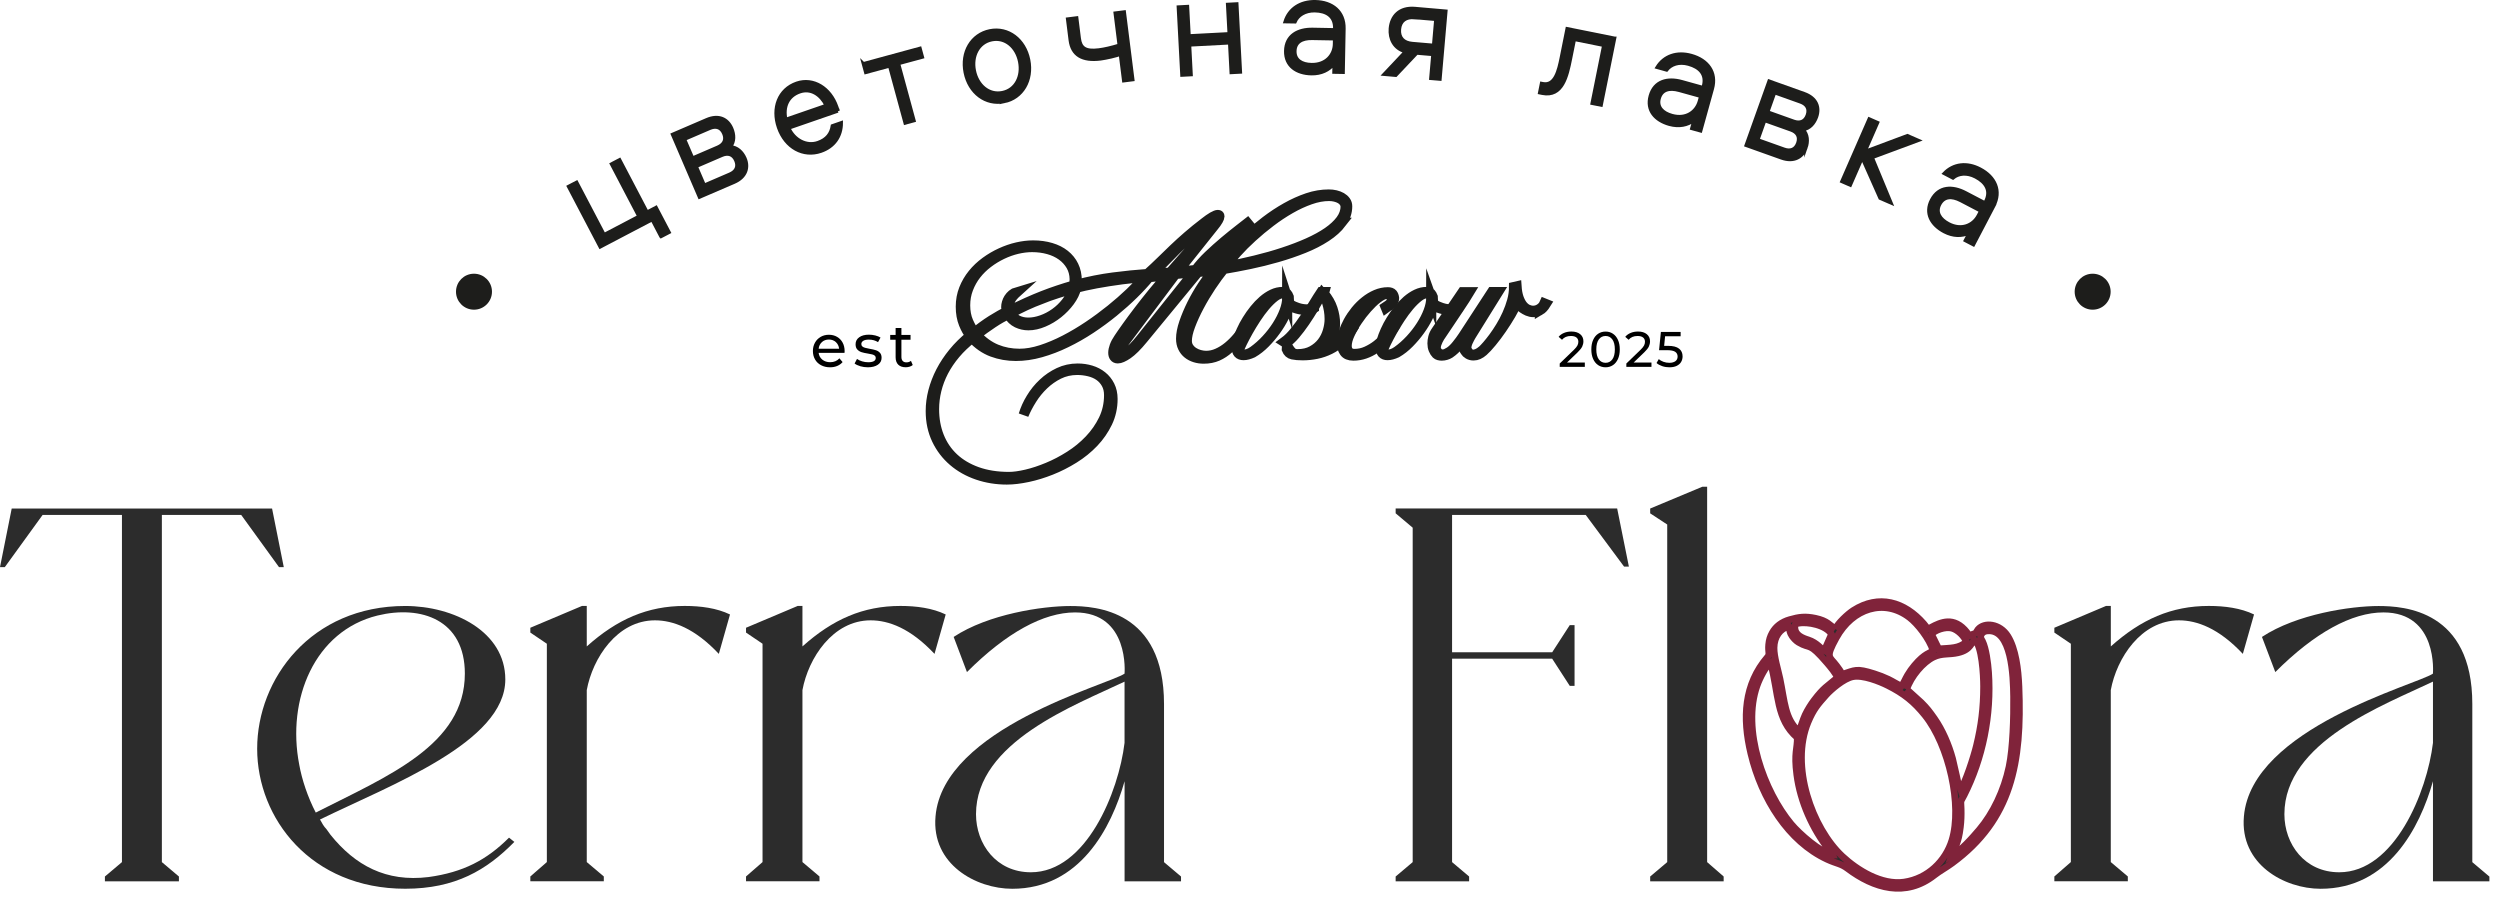 <?xml version="1.0" encoding="UTF-8"?> <svg xmlns="http://www.w3.org/2000/svg" width="186" height="67" viewBox="0 0 186 67" fill="none"><path fill-rule="evenodd" clip-rule="evenodd" d="M137.842 50.348C138.6 50.193 139.856 50.7 140.447 50.997C141.649 51.598 142.413 52.217 143.211 53.209C145.007 55.438 146.014 59.937 145.225 62.515C144.752 64.062 143.435 65.37 141.67 65.628C139.989 65.873 138.175 64.739 137.065 63.704C134.823 61.608 133.158 56.994 134.523 53.721C134.923 52.763 135.26 52.383 135.876 51.695C136.222 51.31 137.159 50.487 137.842 50.348ZM136.358 63.613C135.439 63.416 133.883 62.048 133.267 61.311C131.256 58.902 129.551 54.298 130.728 51C130.925 50.439 131.395 49.529 131.729 49.307C132.357 51.643 132.139 53.521 133.716 54.88C133.737 55.72 133.464 55.984 133.683 57.644C133.946 59.661 134.86 61.672 136.058 63.198C136.2 63.377 136.282 63.407 136.361 63.613H136.358ZM141.858 51.285C142.173 50.327 143.074 49.259 143.863 48.883C144.497 48.583 145.019 48.719 145.68 48.564C146.69 48.331 146.642 47.745 146.924 47.624C147.458 48.049 147.579 50.193 147.579 51.082C147.579 52.666 147.409 54.006 147.051 55.471C146.854 56.291 146.217 58.284 145.814 58.814C145.798 58.787 145.349 56.733 145.274 56.457C144.991 55.405 144.512 54.304 143.927 53.466C143.544 52.923 143.387 52.711 142.944 52.268L141.855 51.282L141.858 51.285ZM133.828 54.407C132.791 53.485 132.782 52.192 132.427 50.494C132.29 49.838 131.978 48.865 131.987 48.197C131.996 47.363 132.451 46.775 133.07 46.605L133.103 46.69C133.103 46.69 133.112 46.717 133.118 46.729C133.179 46.96 133.152 47.054 133.331 47.321C133.443 47.484 133.622 47.675 133.804 47.785C134.738 48.34 134.541 47.697 135.946 49.338C136.119 49.538 136.658 50.169 136.695 50.427C135.909 51.103 135.712 51.124 134.963 52.107C134.753 52.383 134.48 52.811 134.304 53.187C134.125 53.566 134.001 54.073 133.831 54.41L133.828 54.407ZM137.074 50.163C136.959 49.963 136.783 49.717 136.637 49.523C136.109 48.816 135.782 48.977 136.616 47.457C137.832 45.246 140.183 44.496 142.07 45.946C142.659 46.398 143.532 47.49 143.821 48.401C143.617 48.604 143.22 48.576 142.434 49.511C142.219 49.766 142.107 49.929 141.919 50.236C141.785 50.457 141.609 50.873 141.473 51.043C141.2 50.949 140.817 50.688 140.499 50.539C140.174 50.384 139.798 50.239 139.443 50.127C138.087 49.699 138.039 49.863 137.074 50.166V50.163ZM147.494 47.703C147.409 47.536 147.288 47.427 147.415 47.199C147.503 47.038 147.655 46.956 147.843 46.938C149.684 46.747 149.793 50.306 149.812 51.843C149.83 53.348 149.769 55.644 149.475 57.046C149.102 58.818 148.286 60.516 147.267 61.721C146.721 62.367 145.886 63.301 145.195 63.686C145.489 62.858 145.692 62.809 145.85 61.541C145.905 61.105 145.92 60.647 145.908 60.195C145.883 59.461 145.838 59.73 146.129 59.16C147.509 56.439 148.171 53.209 147.949 50.02C147.898 49.32 147.764 48.252 147.494 47.703ZM143.705 47.184C143.954 46.884 144.728 46.602 145.225 46.738C145.674 46.859 146.156 47.351 146.296 47.754C145.747 48.258 145.11 48.209 144.242 48.276L143.705 47.184ZM134.547 47.612C134.08 47.463 133.549 47.251 133.534 46.674C133.528 46.45 133.57 46.42 133.752 46.38C134.493 46.216 135.888 46.523 136.264 47.187L135.727 48.404C135.503 48.294 135.184 47.818 134.547 47.612ZM136.555 46.79C136.125 46.517 135.976 46.195 135.072 46.001C134.295 45.837 133.846 45.904 133.155 46.101C132.554 46.271 132.111 46.617 131.859 47.075C131.705 47.351 131.623 47.6 131.59 47.961C131.538 48.528 131.699 48.655 131.505 48.883C129.754 50.921 129.63 53.403 130.264 56.06C131.071 59.439 133.067 62.6 135.936 63.932C136.665 64.269 136.959 64.241 137.456 64.615C139.419 66.098 141.779 66.796 143.924 65.106C144.315 64.799 144.809 64.536 145.243 64.214C149.663 60.971 150.437 56.739 150.209 51.088C150.157 49.775 149.963 48.267 149.387 47.339C148.792 46.383 147.628 46.271 147.16 46.835C147.054 46.966 147.109 46.926 147.045 47.02C146.921 47.205 146.991 47.072 146.536 47.29C146.35 47.09 146.281 46.923 145.977 46.662C145.007 45.834 144.039 46.498 143.447 46.793C143.329 46.674 143.232 46.526 143.129 46.407C141.694 44.76 139.783 44.205 137.893 45.413C137.493 45.667 136.716 46.386 136.552 46.796L136.555 46.79Z" fill="#2C2C2C" stroke="#80233A" stroke-width="0.5" stroke-miterlimit="10"></path><path d="M21.113 42.194H20.758L17.946 38.311H12.043V64.141L13.311 65.212V65.57H7.805V65.212L9.073 64.141V38.311H3.17L0.358 42.194H0L0.871 37.835H20.242L21.113 42.194Z" fill="#2C2C2C"></path><path d="M38.268 62.637C36.208 64.736 33.87 66.122 30.147 66.122C23.134 66.122 19.133 60.892 19.133 55.702C19.133 50.512 23.134 45.085 30.147 45.085C33.751 45.085 37.595 46.987 37.595 50.551C37.595 55.226 29.077 58.396 23.807 60.971C23.965 61.247 24.084 61.487 24.284 61.684L24.599 62.121C26.422 64.378 28.719 65.646 31.889 65.252C34.464 64.897 36.208 63.984 37.871 62.321L38.268 62.637ZM22.263 56.891C22.461 58.002 22.897 59.309 23.492 60.456C28.879 57.722 34.585 55.423 34.585 50.114C34.585 46.113 31.337 45.003 28.088 45.795C23.413 46.944 21.314 52.013 22.263 56.888V56.891Z" fill="#2C2C2C"></path><path d="M54.312 45.719L53.481 48.649C51.697 46.747 50.074 46.153 48.727 46.153C45.915 46.153 44.092 48.965 43.655 51.343V64.138L44.923 65.209V65.567H39.457V65.209L40.686 64.138V47.894L39.457 47.063V46.705L43.3 45.082H43.655V48.094C45.912 46.074 48.172 45.082 50.945 45.082C52.134 45.082 53.323 45.24 54.312 45.716V45.719Z" fill="#2C2C2C"></path><path d="M70.359 45.719L69.528 48.649C67.744 46.747 66.121 46.153 64.774 46.153C61.962 46.153 60.139 48.965 59.702 51.343V64.138L60.97 65.209V65.567H55.504V65.209L56.733 64.138V47.894L55.504 47.063V46.705L59.347 45.082H59.702V48.094C61.959 46.074 64.219 45.082 66.992 45.082C68.181 45.082 69.37 45.24 70.359 45.716V45.719Z" fill="#2C2C2C"></path><path d="M87.868 65.212V65.57H83.669V58.123C82.68 61.608 80.341 66.125 75.309 66.125C72.615 66.125 69.287 64.302 69.603 60.738C70.158 54.161 82.438 50.952 83.666 50.12C83.666 50.12 84.064 45.564 79.984 45.564C77.645 45.564 74.872 47.069 71.942 50.002L70.953 47.387C73.528 45.682 77.569 45.088 79.629 45.088C81.531 45.088 86.603 45.403 86.603 52.377V64.144L87.871 65.215L87.868 65.212ZM83.669 50.712C80.026 52.456 72.615 55.189 72.615 60.577C72.615 62.794 74.12 64.897 76.695 64.897C80.815 64.897 83.232 58.914 83.666 55.268V50.712H83.669Z" fill="#2C2C2C"></path><path d="M121.188 42.154H120.83L117.978 38.311H108.034V48.531H115.482L116.789 46.51H117.147V51.027H116.789L115.482 49.007H108.034V64.141L109.302 65.212V65.57H103.836V65.212L105.104 64.141V39.26L103.836 38.19V37.831H120.317L121.188 42.151V42.154Z" fill="#2C2C2C"></path><path d="M128.24 65.212V65.57H122.773V65.212L124.041 64.141V39.024L122.773 38.193V37.835L126.656 36.212H127.011V64.141L128.24 65.212Z" fill="#2C2C2C"></path><path d="M167.699 45.719L166.868 48.649C165.084 46.747 163.461 46.153 162.114 46.153C159.302 46.153 157.479 48.965 157.042 51.343V64.138L158.31 65.209V65.567H152.844V65.209L154.072 64.138V47.894L152.844 47.063V46.705L156.687 45.082H157.045V48.094C159.302 46.074 161.562 45.082 164.335 45.082C165.524 45.082 166.713 45.24 167.702 45.716L167.699 45.719Z" fill="#2C2C2C"></path><path d="M185.211 65.212V65.57H181.013V58.123C180.024 61.608 177.685 66.125 172.653 66.125C169.959 66.125 166.631 64.302 166.947 60.738C167.502 54.161 179.781 50.952 181.01 50.12C181.01 50.12 181.407 45.564 177.324 45.564C174.985 45.564 172.213 47.069 169.282 50.002L168.29 47.387C170.866 45.682 174.907 45.088 176.966 45.088C178.868 45.088 183.94 45.403 183.94 52.377V64.144L185.208 65.215L185.211 65.212ZM181.013 50.712C177.37 52.456 169.959 55.189 169.959 60.577C169.959 62.794 171.463 64.897 174.039 64.897C178.158 64.897 180.576 58.914 181.013 55.268V50.712Z" fill="#2C2C2C"></path><path d="M49.174 17.595L48.519 16.342L44.654 18.369L42.297 13.876L42.901 13.561L44.945 17.459L47.536 16.1L45.494 12.202L46.098 11.886L48.142 15.784L48.81 15.432L49.781 17.283L49.177 17.598L49.174 17.595Z" fill="#1D1D1B" stroke="#1D1D1B" stroke-width="0.25" stroke-miterlimit="10"></path><path d="M55.423 11.78C55.708 12.441 55.514 13.169 54.613 13.558L52.04 14.665L50.035 10.002L52.58 8.907C53.481 8.519 54.136 8.862 54.434 9.553C54.628 10.008 54.661 10.53 54.337 10.928C54.837 10.943 55.222 11.316 55.423 11.78ZM53.408 10.949C53.863 10.752 54.048 10.394 53.848 9.93C53.648 9.465 53.263 9.35 52.805 9.547L50.924 10.357L51.528 11.759L53.408 10.949ZM54.306 12.957C54.761 12.76 54.946 12.402 54.746 11.938C54.546 11.474 54.161 11.358 53.703 11.556L51.795 12.378L52.398 13.779L54.306 12.957Z" fill="#1D1D1B" stroke="#1D1D1B" stroke-width="0.25" stroke-miterlimit="10"></path><path d="M62.336 8.258L58.68 9.523C59.078 10.418 60.003 10.907 60.852 10.612C61.517 10.382 61.838 9.951 61.929 9.363L62.593 9.132C62.593 10.142 62.05 10.913 61.074 11.249C59.772 11.698 58.444 10.982 57.925 9.487C57.424 8.043 57.949 6.651 59.278 6.193C60.5 5.771 61.762 6.544 62.248 7.946C62.281 8.04 62.323 8.134 62.336 8.261V8.258ZM61.471 7.846C61.071 7.036 60.331 6.541 59.499 6.83C58.601 7.142 58.255 7.949 58.462 8.886L61.471 7.846Z" fill="#1D1D1B" stroke="#1D1D1B" stroke-width="0.25" stroke-miterlimit="10"></path><path d="M64.237 4.742L68.448 3.596L68.624 4.245L66.846 4.727L68.002 8.974L67.344 9.153L66.188 4.906L64.41 5.388L64.234 4.739L64.237 4.742Z" fill="#1D1D1B" stroke="#1D1D1B" stroke-width="0.25" stroke-miterlimit="10"></path><path d="M74.706 7.554C73.347 7.827 72.118 6.905 71.815 5.398C71.512 3.89 72.291 2.567 73.65 2.294C75 2.024 76.229 2.947 76.529 4.454C76.83 5.962 76.053 7.287 74.703 7.557L74.706 7.554ZM73.787 2.953C72.774 3.156 72.27 4.172 72.489 5.261C72.707 6.35 73.562 7.096 74.576 6.893C75.589 6.69 76.083 5.677 75.865 4.585C75.647 3.496 74.8 2.749 73.787 2.953Z" fill="#1D1D1B" stroke="#1D1D1B" stroke-width="0.25" stroke-miterlimit="10"></path><path d="M79.43 1.418L80.106 1.333L80.297 2.859C80.385 3.56 80.734 3.845 81.75 3.717C82.19 3.663 82.697 3.541 83.27 3.368L82.97 0.975L83.646 0.89L84.28 5.923L83.604 6.008L83.355 4.024C83.121 4.145 82.269 4.33 81.887 4.379C80.522 4.552 79.766 4.09 79.627 2.989L79.43 1.418Z" fill="#1D1D1B" stroke="#1D1D1B" stroke-width="0.25" stroke-miterlimit="10"></path><path d="M92.018 0.292L92.285 5.358L91.602 5.394L91.487 3.186L88.502 3.344L88.618 5.552L87.935 5.588L87.668 0.523L88.35 0.486L88.466 2.67L91.451 2.513L91.335 0.328L92.018 0.292Z" fill="#1D1D1B" stroke="#1D1D1B" stroke-width="0.25" stroke-miterlimit="10"></path><path d="M99.991 2.124L99.93 5.379L99.247 5.367L99.26 4.739C98.868 5.216 98.304 5.498 97.561 5.483C96.475 5.461 95.638 4.909 95.656 3.799C95.677 2.631 96.584 2.167 97.661 2.185L99.305 2.216V2.115C99.323 1.196 98.689 0.814 97.822 0.799C97.078 0.787 96.554 1.145 96.347 1.624L95.613 1.612C95.911 0.662 96.748 0.107 97.855 0.125C99.126 0.15 100.015 0.872 99.991 2.128V2.124ZM99.293 2.886L97.627 2.856C96.842 2.84 96.35 3.147 96.338 3.808C96.326 4.469 96.839 4.794 97.582 4.806C98.668 4.827 99.272 4.084 99.287 3.277L99.293 2.886Z" fill="#1D1D1B" stroke="#1D1D1B" stroke-width="0.25" stroke-miterlimit="10"></path><path d="M105.41 3.945L103.845 5.601L102.98 5.525L104.57 3.839C103.718 3.617 103.378 2.88 103.442 2.119C103.52 1.224 104.109 0.532 105.274 0.632L107.573 0.832L107.133 5.886L106.454 5.829L106.609 4.051L105.413 3.948L105.41 3.945ZM105.243 1.306C104.594 1.248 104.173 1.551 104.118 2.176C104.063 2.813 104.424 3.183 105.074 3.238L106.66 3.374L106.827 1.439L105.24 1.303L105.243 1.306Z" fill="#1D1D1B" stroke="#1D1D1B" stroke-width="0.25" stroke-miterlimit="10"></path><path d="M120.126 2.847L119.125 7.818L118.455 7.685L119.322 3.371L117.132 2.931L116.838 4.394C116.583 5.659 116.243 7.239 114.745 6.939L114.551 6.899L114.69 6.208L114.781 6.226C115.704 6.411 115.97 5.252 116.165 4.281L116.595 2.137L120.123 2.847H120.126Z" fill="#1D1D1B" stroke="#1D1D1B" stroke-width="0.25" stroke-miterlimit="10"></path><path d="M127.398 6.602L126.528 9.738L125.87 9.556L126.036 8.95C125.539 9.314 124.923 9.444 124.204 9.247C123.158 8.956 122.484 8.21 122.782 7.139C123.094 6.013 124.089 5.789 125.126 6.077L126.71 6.517L126.737 6.42C126.983 5.534 126.464 5.003 125.627 4.773C124.908 4.572 124.313 4.794 123.995 5.206L123.288 5.009C123.813 4.163 124.762 3.832 125.83 4.13C127.056 4.469 127.735 5.391 127.398 6.602ZM126.534 7.166L124.929 6.72C124.171 6.511 123.619 6.684 123.443 7.321C123.267 7.958 123.679 8.401 124.398 8.598C125.445 8.889 126.212 8.322 126.431 7.542L126.537 7.163L126.534 7.166Z" fill="#1D1D1B" stroke="#1D1D1B" stroke-width="0.25" stroke-miterlimit="10"></path><path d="M134.358 11.001C134.118 11.677 133.478 12.08 132.553 11.753L129.914 10.812L131.619 6.035L134.228 6.966C135.153 7.297 135.399 7.991 135.147 8.698C134.98 9.162 134.649 9.569 134.143 9.638C134.501 9.993 134.528 10.527 134.358 11.004V11.001ZM132.738 11.104C133.205 11.271 133.585 11.131 133.754 10.655C133.924 10.178 133.718 9.833 133.251 9.666L131.294 8.968L130.782 10.406L132.738 11.104ZM133.448 9.023C133.915 9.19 134.294 9.05 134.464 8.574C134.634 8.097 134.428 7.752 133.961 7.585L132.031 6.896L131.519 8.334L133.448 9.023Z" fill="#1D1D1B" stroke="#1D1D1B" stroke-width="0.25" stroke-miterlimit="10"></path><path d="M139.692 9.123L138.752 11.273L141.91 10.093L142.714 10.445L139.292 11.716L140.694 15.099L139.878 14.744L138.546 11.747L137.66 13.773L137.035 13.5L139.068 8.85L139.692 9.123Z" fill="#1D1D1B" stroke="#1D1D1B" stroke-width="0.25" stroke-miterlimit="10"></path><path d="M148.332 15.326L146.824 18.208L146.22 17.893L146.511 17.335C145.95 17.583 145.319 17.583 144.658 17.238C143.696 16.734 143.196 15.863 143.708 14.88C144.248 13.846 145.271 13.837 146.223 14.334L147.679 15.096L147.725 15.008C148.153 14.192 147.755 13.567 146.985 13.164C146.326 12.818 145.695 12.906 145.298 13.242L144.649 12.903C145.337 12.187 146.335 12.062 147.315 12.578C148.441 13.166 148.911 14.21 148.328 15.326H148.332ZM147.367 15.697L145.893 14.926C145.198 14.562 144.622 14.614 144.312 15.202C144.006 15.787 144.318 16.306 144.976 16.652C145.938 17.156 146.809 16.761 147.185 16.045L147.367 15.697Z" fill="#1D1D1B" stroke="#1D1D1B" stroke-width="0.25" stroke-miterlimit="10"></path><path d="M62.831 26.253H60.905C60.932 26.462 61.023 26.629 61.181 26.757C61.339 26.884 61.533 26.948 61.767 26.948C62.049 26.948 62.279 26.851 62.452 26.66L62.689 26.939C62.583 27.063 62.449 27.16 62.288 27.227C62.128 27.294 61.952 27.327 61.755 27.327C61.503 27.327 61.281 27.275 61.087 27.172C60.893 27.069 60.744 26.927 60.638 26.741C60.532 26.556 60.48 26.347 60.48 26.114C60.48 25.88 60.532 25.677 60.635 25.492C60.738 25.307 60.881 25.164 61.06 25.061C61.239 24.958 61.445 24.906 61.67 24.906C61.894 24.906 62.1 24.958 62.276 25.061C62.455 25.164 62.592 25.307 62.692 25.492C62.792 25.677 62.84 25.889 62.84 26.129C62.84 26.162 62.84 26.205 62.831 26.259V26.253ZM61.151 25.452C61.011 25.577 60.929 25.744 60.908 25.944H62.431C62.407 25.744 62.325 25.58 62.188 25.452C62.049 25.325 61.876 25.261 61.67 25.261C61.463 25.261 61.29 25.325 61.151 25.449V25.452Z" fill="black"></path><path d="M64.004 27.245C63.825 27.193 63.685 27.127 63.582 27.045L63.761 26.705C63.864 26.781 63.992 26.838 64.14 26.884C64.289 26.929 64.441 26.951 64.592 26.951C64.968 26.951 65.156 26.844 65.156 26.629C65.156 26.556 65.132 26.502 65.081 26.459C65.029 26.417 64.965 26.386 64.889 26.368C64.814 26.35 64.704 26.326 64.565 26.304C64.374 26.274 64.219 26.241 64.098 26.201C63.976 26.162 63.873 26.098 63.785 26.004C63.697 25.91 63.655 25.783 63.655 25.613C63.655 25.397 63.743 25.224 63.925 25.094C64.104 24.964 64.343 24.9 64.647 24.9C64.805 24.9 64.962 24.918 65.12 24.957C65.278 24.997 65.408 25.049 65.511 25.115L65.326 25.455C65.132 25.331 64.905 25.267 64.641 25.267C64.459 25.267 64.319 25.297 64.225 25.358C64.131 25.419 64.083 25.497 64.083 25.595C64.083 25.673 64.11 25.734 64.165 25.78C64.219 25.825 64.286 25.858 64.365 25.877C64.444 25.898 64.556 25.922 64.698 25.95C64.889 25.983 65.044 26.016 65.162 26.056C65.281 26.092 65.381 26.156 65.466 26.247C65.551 26.335 65.59 26.462 65.59 26.623C65.59 26.838 65.499 27.008 65.314 27.136C65.129 27.263 64.88 27.327 64.565 27.327C64.371 27.327 64.186 27.299 64.004 27.248V27.245Z" fill="black"></path><path d="M67.908 27.157C67.844 27.211 67.769 27.251 67.674 27.281C67.58 27.311 67.486 27.324 67.386 27.324C67.147 27.324 66.962 27.26 66.831 27.133C66.701 27.005 66.634 26.82 66.634 26.58V25.276H66.231V24.921H66.634V24.402H67.065V24.921H67.744V25.276H67.065V26.562C67.065 26.69 67.098 26.79 67.162 26.856C67.225 26.926 67.317 26.96 67.438 26.96C67.568 26.96 67.68 26.923 67.775 26.847L67.908 27.157Z" fill="black"></path><path d="M117.911 26.972V27.297H116.043V27.045L117.102 26.023C117.229 25.898 117.317 25.792 117.362 25.701C117.408 25.61 117.429 25.519 117.429 25.428C117.429 25.291 117.381 25.185 117.287 25.109C117.193 25.034 117.053 24.997 116.877 24.997C116.589 24.997 116.367 25.091 116.213 25.279L115.961 25.061C116.061 24.936 116.194 24.839 116.361 24.77C116.525 24.7 116.71 24.666 116.913 24.666C117.186 24.666 117.402 24.73 117.563 24.861C117.723 24.991 117.805 25.167 117.805 25.389C117.805 25.528 117.775 25.659 117.717 25.783C117.657 25.907 117.544 26.047 117.381 26.207L116.586 26.972H117.921H117.911Z" fill="black"></path><path d="M118.907 27.169C118.746 27.063 118.622 26.911 118.531 26.711C118.44 26.511 118.395 26.271 118.395 25.998C118.395 25.725 118.44 25.485 118.531 25.285C118.622 25.085 118.749 24.93 118.907 24.827C119.068 24.721 119.25 24.669 119.456 24.669C119.663 24.669 119.841 24.721 119.999 24.827C120.16 24.933 120.284 25.085 120.375 25.285C120.466 25.485 120.512 25.722 120.512 25.998C120.512 26.274 120.466 26.511 120.375 26.711C120.284 26.911 120.157 27.066 119.999 27.169C119.838 27.275 119.659 27.327 119.456 27.327C119.253 27.327 119.068 27.275 118.907 27.169ZM119.957 26.738C120.081 26.568 120.145 26.32 120.145 25.995C120.145 25.671 120.081 25.422 119.957 25.252C119.832 25.082 119.666 24.997 119.456 24.997C119.247 24.997 119.077 25.082 118.953 25.252C118.828 25.422 118.765 25.671 118.765 25.995C118.765 26.32 118.828 26.568 118.953 26.738C119.077 26.908 119.247 26.993 119.456 26.993C119.666 26.993 119.829 26.908 119.957 26.738Z" fill="black"></path><path d="M122.869 26.972V27.297H121V27.045L122.059 26.023C122.186 25.898 122.274 25.792 122.319 25.701C122.365 25.61 122.386 25.519 122.386 25.428C122.386 25.291 122.338 25.185 122.244 25.109C122.15 25.034 122.01 24.997 121.834 24.997C121.546 24.997 121.324 25.091 121.17 25.279L120.918 25.061C121.018 24.936 121.152 24.839 121.318 24.77C121.482 24.7 121.667 24.666 121.87 24.666C122.144 24.666 122.359 24.73 122.52 24.861C122.68 24.991 122.762 25.167 122.762 25.389C122.762 25.528 122.732 25.659 122.674 25.783C122.617 25.907 122.501 26.047 122.338 26.207L121.543 26.972H122.878H122.869Z" fill="black"></path><path d="M124.924 25.941C125.1 26.08 125.184 26.271 125.184 26.514C125.184 26.669 125.148 26.805 125.075 26.93C125.002 27.054 124.893 27.148 124.745 27.221C124.596 27.294 124.417 27.327 124.202 27.327C124.02 27.327 123.841 27.3 123.671 27.242C123.501 27.184 123.358 27.108 123.246 27.008L123.416 26.714C123.504 26.799 123.619 26.866 123.759 26.917C123.898 26.969 124.044 26.993 124.199 26.993C124.393 26.993 124.544 26.951 124.654 26.869C124.763 26.787 124.814 26.672 124.814 26.529C124.814 26.374 124.754 26.256 124.635 26.174C124.517 26.095 124.314 26.053 124.026 26.053H123.434L123.571 24.694H125.039V25.018H123.883L123.813 25.731H124.105C124.475 25.731 124.748 25.801 124.924 25.941Z" fill="black"></path><path d="M99.815 16.576C99.526 16.952 99.144 17.298 98.662 17.613C98.183 17.929 97.627 18.214 96.999 18.466C96.372 18.718 95.716 18.942 95.031 19.139C94.345 19.337 93.66 19.506 92.974 19.649C92.285 19.792 91.642 19.913 91.039 20.013C90.735 20.386 90.426 20.814 90.101 21.296C89.78 21.782 89.483 22.273 89.219 22.773C88.952 23.274 88.733 23.753 88.56 24.211C88.387 24.669 88.302 25.049 88.302 25.358C88.302 25.546 88.348 25.713 88.439 25.852C88.53 25.992 88.645 26.107 88.785 26.198C88.924 26.289 89.079 26.359 89.249 26.405C89.416 26.45 89.58 26.474 89.734 26.474C90.022 26.474 90.305 26.414 90.581 26.289C90.857 26.168 91.124 26.001 91.375 25.795C91.627 25.588 91.867 25.349 92.097 25.073C92.325 24.8 92.534 24.512 92.722 24.211C92.519 24.542 92.313 24.854 92.1 25.152C91.891 25.449 91.661 25.713 91.412 25.94C91.163 26.168 90.887 26.35 90.587 26.483C90.283 26.617 89.941 26.684 89.555 26.684C89.331 26.684 89.115 26.653 88.912 26.59C88.709 26.526 88.53 26.435 88.375 26.311C88.221 26.189 88.099 26.035 88.008 25.846C87.917 25.661 87.872 25.446 87.872 25.2C87.872 24.858 87.948 24.457 88.102 24.005C88.257 23.553 88.451 23.092 88.685 22.622C88.921 22.152 89.182 21.697 89.47 21.26C89.758 20.82 90.035 20.441 90.302 20.119L89.134 20.234L85.038 25.212C84.596 25.752 84.216 26.128 83.901 26.344C83.585 26.559 83.34 26.665 83.164 26.665C83.052 26.665 82.967 26.626 82.912 26.55C82.854 26.474 82.827 26.371 82.827 26.244C82.827 26.104 82.86 25.94 82.927 25.755C82.994 25.57 83.097 25.376 83.237 25.173C83.391 24.942 83.594 24.645 83.852 24.287C84.107 23.929 84.398 23.538 84.726 23.107C85.054 22.679 85.403 22.236 85.772 21.782C86.143 21.326 86.525 20.887 86.91 20.465L85.49 20.623C85.16 21.023 84.772 21.445 84.323 21.885C83.874 22.325 83.382 22.764 82.848 23.201C82.314 23.635 81.75 24.051 81.15 24.448C80.549 24.845 79.936 25.194 79.314 25.494C78.689 25.798 78.061 26.038 77.43 26.216C76.799 26.395 76.181 26.483 75.577 26.483C74.973 26.483 74.376 26.38 73.824 26.174C73.272 25.968 72.774 25.622 72.325 25.137C71.849 25.51 71.433 25.904 71.078 26.326C70.723 26.747 70.429 27.184 70.192 27.636C69.959 28.088 69.783 28.552 69.668 29.026C69.552 29.499 69.495 29.972 69.495 30.442C69.495 31.179 69.616 31.856 69.862 32.475C70.108 33.093 70.466 33.624 70.942 34.07C71.418 34.516 72.001 34.862 72.695 35.111C73.39 35.359 74.182 35.484 75.073 35.484C75.431 35.484 75.862 35.423 76.369 35.305C76.875 35.187 77.403 35.011 77.952 34.783C78.504 34.556 79.05 34.27 79.593 33.925C80.136 33.582 80.625 33.181 81.055 32.729C81.486 32.277 81.838 31.774 82.108 31.219C82.378 30.664 82.515 30.057 82.515 29.399C82.515 29.068 82.448 28.786 82.314 28.546C82.181 28.307 82.005 28.112 81.79 27.961C81.574 27.809 81.319 27.7 81.031 27.63C80.743 27.56 80.449 27.524 80.148 27.524C79.651 27.524 79.193 27.627 78.774 27.833C78.356 28.04 77.98 28.307 77.643 28.628C77.306 28.95 77.012 29.311 76.763 29.708C76.514 30.105 76.311 30.491 76.156 30.87C76.284 30.448 76.469 30.033 76.721 29.623C76.969 29.214 77.267 28.843 77.615 28.519C77.961 28.191 78.353 27.927 78.783 27.724C79.214 27.521 79.678 27.418 80.179 27.418C80.522 27.418 80.849 27.466 81.162 27.56C81.474 27.654 81.75 27.797 81.987 27.988C82.226 28.176 82.418 28.416 82.56 28.698C82.703 28.983 82.775 29.311 82.775 29.681C82.775 30.312 82.645 30.897 82.387 31.437C82.126 31.977 81.787 32.471 81.362 32.917C80.937 33.363 80.449 33.758 79.9 34.1C79.348 34.443 78.783 34.731 78.201 34.962C77.618 35.193 77.042 35.372 76.469 35.493C75.895 35.614 75.377 35.678 74.907 35.678C74.142 35.678 73.414 35.56 72.728 35.326C72.04 35.089 71.439 34.753 70.924 34.31C70.408 33.867 69.998 33.333 69.698 32.705C69.398 32.077 69.246 31.37 69.246 30.585C69.246 30.093 69.31 29.599 69.44 29.101C69.571 28.604 69.759 28.112 70.007 27.633C70.256 27.154 70.566 26.687 70.933 26.238C71.3 25.789 71.728 25.367 72.21 24.976C72.028 24.767 71.861 24.475 71.709 24.102C71.558 23.729 71.482 23.301 71.482 22.819C71.482 22.337 71.564 21.909 71.724 21.502C71.885 21.096 72.104 20.723 72.377 20.386C72.65 20.049 72.968 19.749 73.329 19.485C73.69 19.221 74.069 19 74.467 18.818C74.864 18.636 75.268 18.496 75.677 18.402C76.087 18.308 76.481 18.26 76.86 18.26C77.346 18.26 77.785 18.32 78.186 18.439C78.586 18.557 78.929 18.73 79.211 18.954C79.496 19.179 79.718 19.452 79.875 19.776C80.033 20.098 80.112 20.468 80.112 20.881C80.112 20.929 80.112 20.978 80.106 21.029C80.103 21.078 80.097 21.132 80.091 21.187C81.016 20.941 81.926 20.759 82.821 20.644C83.716 20.529 84.565 20.441 85.372 20.386C85.73 20.065 86.067 19.749 86.382 19.44C86.698 19.13 87.019 18.821 87.344 18.508C87.671 18.196 88.017 17.881 88.387 17.562C88.754 17.243 89.167 16.907 89.625 16.558C89.85 16.382 90.047 16.242 90.22 16.142C90.392 16.042 90.523 15.991 90.614 15.991C90.69 15.991 90.729 16.027 90.729 16.097C90.729 16.16 90.693 16.255 90.623 16.382C90.553 16.509 90.438 16.67 90.274 16.867L87.59 20.234L88.967 20.086C89.234 19.728 89.555 19.367 89.934 19.006C90.314 18.645 90.699 18.299 91.093 17.968C91.488 17.638 91.861 17.334 92.219 17.058C92.577 16.782 92.871 16.552 93.101 16.37C92.807 16.622 92.48 16.913 92.119 17.237C91.758 17.565 91.4 17.899 91.045 18.241C90.69 18.584 90.356 18.918 90.044 19.242C89.731 19.567 89.473 19.846 89.27 20.086L90.417 19.928C90.732 19.597 91.087 19.236 91.485 18.839C91.882 18.442 92.304 18.041 92.753 17.635C93.202 17.228 93.675 16.834 94.172 16.455C94.67 16.076 95.179 15.739 95.704 15.445C96.226 15.15 96.754 14.914 97.282 14.735C97.809 14.556 98.34 14.468 98.865 14.468C99.035 14.468 99.199 14.486 99.366 14.525C99.529 14.565 99.675 14.62 99.802 14.692C99.93 14.765 100.033 14.856 100.112 14.965C100.194 15.075 100.233 15.202 100.233 15.351C100.233 15.793 100.091 16.203 99.802 16.576H99.815ZM79.687 19.761C79.514 19.467 79.287 19.215 78.999 19.009C78.711 18.803 78.377 18.645 77.998 18.542C77.618 18.436 77.215 18.384 76.787 18.384C76.429 18.384 76.059 18.43 75.677 18.52C75.295 18.611 74.919 18.745 74.552 18.921C74.185 19.097 73.833 19.309 73.499 19.564C73.165 19.816 72.874 20.104 72.625 20.422C72.377 20.741 72.18 21.093 72.031 21.481C71.882 21.866 71.809 22.282 71.809 22.722C71.809 23.162 71.885 23.58 72.037 23.926C72.189 24.272 72.346 24.548 72.516 24.751C72.704 24.59 72.907 24.43 73.126 24.272C73.344 24.114 73.56 23.966 73.778 23.829C73.996 23.693 74.203 23.568 74.403 23.456C74.603 23.344 74.779 23.253 74.934 23.183C74.885 23.086 74.861 22.977 74.861 22.855C74.861 22.749 74.876 22.64 74.91 22.528C74.94 22.416 74.992 22.306 75.058 22.2C75.125 22.094 75.21 22 75.31 21.915C75.41 21.83 75.528 21.766 75.662 21.727C75.437 21.93 75.28 22.115 75.189 22.285C75.098 22.455 75.052 22.607 75.052 22.749C75.052 22.892 75.076 23.001 75.125 23.107C75.58 22.889 76.011 22.689 76.414 22.506C76.818 22.325 77.209 22.161 77.588 22.012C77.967 21.863 78.344 21.727 78.72 21.602C79.096 21.475 79.49 21.354 79.903 21.235C79.918 21.145 79.93 21.063 79.939 20.987C79.948 20.914 79.954 20.841 79.954 20.771C79.948 20.392 79.857 20.055 79.687 19.761ZM84.423 20.674C84.131 20.702 83.822 20.738 83.497 20.78C83.17 20.823 82.839 20.868 82.502 20.923C82.166 20.975 81.844 21.029 81.541 21.087C81.234 21.145 80.952 21.202 80.695 21.26C80.434 21.32 80.224 21.375 80.064 21.424C79.988 21.754 79.827 22.082 79.584 22.413C79.341 22.743 79.053 23.04 78.72 23.307C78.386 23.574 78.025 23.79 77.64 23.953C77.254 24.117 76.878 24.202 76.514 24.202C76.22 24.202 75.941 24.139 75.677 24.014C75.413 23.887 75.192 23.677 75.01 23.383C74.658 23.538 74.276 23.753 73.863 24.029C73.448 24.305 73.038 24.6 72.632 24.909C73.087 25.407 73.584 25.767 74.121 25.989C74.658 26.21 75.234 26.32 75.853 26.32C76.36 26.32 76.9 26.226 77.473 26.041C78.046 25.855 78.632 25.61 79.226 25.303C79.818 24.997 80.406 24.648 80.989 24.257C81.571 23.866 82.123 23.456 82.645 23.037C83.167 22.616 83.646 22.197 84.083 21.779C84.517 21.36 84.887 20.978 85.187 20.626C84.969 20.632 84.714 20.65 84.423 20.677V20.674ZM77.482 22.24C76.675 22.546 75.914 22.898 75.198 23.298C75.316 23.544 75.492 23.723 75.723 23.835C75.953 23.947 76.217 24.002 76.511 24.002C76.827 24.002 77.157 23.941 77.506 23.817C77.852 23.696 78.183 23.523 78.495 23.301C78.808 23.08 79.087 22.813 79.332 22.5C79.578 22.188 79.757 21.842 79.869 21.463C79.084 21.672 78.286 21.93 77.479 22.236L77.482 22.24ZM87.45 20.392L83.692 25.401C83.334 25.877 83.155 26.213 83.155 26.411C83.155 26.502 83.194 26.547 83.27 26.547C83.382 26.547 83.582 26.447 83.871 26.247C84.159 26.047 84.511 25.689 84.923 25.167L88.861 20.231L87.45 20.389V20.392ZM90.49 16.16C90.42 16.16 90.289 16.224 90.101 16.349C89.913 16.476 89.716 16.622 89.513 16.791C89.076 17.134 88.694 17.459 88.366 17.759C88.035 18.062 87.729 18.354 87.444 18.639C87.159 18.924 86.88 19.206 86.607 19.491C86.334 19.776 86.04 20.074 85.724 20.392L87.062 20.277L90.126 16.794C90.274 16.634 90.377 16.503 90.441 16.406C90.505 16.309 90.535 16.242 90.535 16.206C90.535 16.179 90.52 16.163 90.493 16.163L90.49 16.16ZM100.006 15.035C99.936 14.938 99.842 14.853 99.727 14.786C99.611 14.72 99.478 14.668 99.332 14.635C99.184 14.598 99.035 14.583 98.88 14.583C98.437 14.583 97.97 14.668 97.482 14.841C96.99 15.014 96.496 15.241 95.998 15.527C95.501 15.812 95.01 16.136 94.524 16.506C94.039 16.873 93.584 17.253 93.156 17.644C92.728 18.032 92.343 18.42 91.997 18.806C91.654 19.191 91.372 19.543 91.154 19.858C91.903 19.719 92.646 19.558 93.38 19.379C94.115 19.2 94.812 19.003 95.474 18.784C96.138 18.566 96.751 18.332 97.315 18.081C97.879 17.829 98.371 17.559 98.783 17.277C99.196 16.992 99.52 16.691 99.757 16.373C99.99 16.054 100.109 15.721 100.109 15.378C100.109 15.25 100.072 15.138 100.003 15.041L100.006 15.035Z" fill="#1D1D1B" stroke="#1D1D1B" stroke-width="0.75" stroke-miterlimit="10"></path><path d="M97.425 23.043C97.306 23.058 97.24 23.064 97.225 23.064C96.973 23.064 96.721 23.028 96.472 22.955C96.224 22.883 96.026 22.807 95.878 22.728C95.802 22.989 95.68 23.28 95.514 23.608C95.35 23.935 95.15 24.26 94.913 24.587C94.676 24.915 94.415 25.224 94.124 25.519C93.833 25.813 93.527 26.056 93.202 26.244C92.941 26.362 92.714 26.423 92.52 26.423C92.177 26.423 92.004 26.229 92.004 25.843C92.004 25.71 92.031 25.537 92.089 25.328C92.153 25.109 92.243 24.869 92.362 24.602C92.48 24.336 92.623 24.069 92.79 23.802C92.953 23.535 93.135 23.277 93.336 23.028C93.536 22.779 93.748 22.555 93.973 22.361C94.197 22.167 94.434 22.009 94.679 21.894C94.925 21.778 95.174 21.721 95.426 21.721C95.565 21.721 95.668 21.757 95.732 21.827C95.796 21.897 95.844 21.982 95.881 22.079C95.881 22.115 95.884 22.164 95.89 22.227C95.896 22.291 95.902 22.352 95.902 22.406C95.902 22.455 95.896 22.5 95.881 22.543C95.902 22.558 95.954 22.594 96.032 22.658C96.114 22.722 96.202 22.77 96.299 22.807C96.475 22.883 96.639 22.937 96.794 22.971C96.948 23.001 97.091 23.019 97.225 23.019C97.343 23.019 97.452 23.001 97.552 22.961C97.649 22.922 97.719 22.889 97.761 22.861V22.925C97.655 22.995 97.543 23.037 97.425 23.052V23.043ZM95.772 22.148C95.772 22.064 95.741 21.988 95.683 21.921C95.623 21.854 95.544 21.821 95.447 21.821C95.25 21.821 95.037 21.909 94.81 22.088C94.582 22.267 94.352 22.494 94.121 22.767C93.891 23.04 93.666 23.344 93.448 23.677C93.229 24.011 93.035 24.332 92.862 24.639C92.689 24.948 92.544 25.224 92.426 25.464C92.307 25.707 92.231 25.877 92.204 25.974C92.189 26.031 92.183 26.071 92.183 26.101C92.183 26.289 92.295 26.386 92.52 26.386C92.617 26.386 92.729 26.368 92.85 26.329C92.972 26.289 93.105 26.222 93.245 26.122C93.587 25.877 93.912 25.588 94.218 25.258C94.525 24.927 94.792 24.581 95.022 24.22C95.253 23.859 95.435 23.498 95.568 23.14C95.702 22.782 95.769 22.449 95.769 22.139L95.772 22.148Z" fill="#1D1D1B" stroke="#1D1D1B" stroke-width="0.75" stroke-miterlimit="10"></path><path d="M99.852 25.37C99.567 25.622 99.267 25.828 98.948 25.986C98.63 26.144 98.296 26.259 97.953 26.329C97.611 26.399 97.265 26.435 96.922 26.435C96.622 26.435 96.367 26.414 96.164 26.371C95.96 26.329 95.818 26.198 95.733 25.983C95.733 25.843 95.748 25.774 95.775 25.774C95.812 25.774 95.845 25.819 95.881 25.91C95.951 26.029 96.033 26.132 96.13 26.22C96.227 26.308 96.361 26.35 96.537 26.35C96.958 26.35 97.319 26.268 97.62 26.101C97.92 25.938 98.169 25.728 98.363 25.476C98.554 25.225 98.697 24.943 98.787 24.633C98.879 24.324 98.924 24.026 98.924 23.738C98.924 23.52 98.906 23.308 98.873 23.101C98.836 22.895 98.794 22.704 98.742 22.534C98.69 22.361 98.633 22.212 98.569 22.088C98.505 21.961 98.442 21.867 98.381 21.803C98.199 22.124 97.996 22.473 97.771 22.849C97.547 23.226 97.316 23.587 97.077 23.939C96.837 24.29 96.597 24.606 96.355 24.891C96.112 25.176 95.881 25.382 95.666 25.516L95.551 25.443C95.818 25.246 96.082 24.988 96.34 24.663C96.6 24.342 96.849 24.002 97.086 23.647C97.322 23.292 97.547 22.944 97.753 22.601C97.959 22.258 98.144 21.967 98.305 21.727H98.527L98.496 21.842C98.797 22.2 99.012 22.573 99.139 22.959C99.267 23.344 99.328 23.717 99.328 24.075C99.328 24.588 99.23 25.009 99.039 25.337C98.845 25.668 98.612 25.892 98.339 26.01C98.375 26.01 98.475 25.977 98.645 25.91C98.815 25.843 99.009 25.743 99.233 25.604C99.458 25.464 99.689 25.297 99.928 25.094C100.168 24.891 100.377 24.648 100.559 24.369L100.632 24.442C100.401 24.806 100.143 25.116 99.858 25.367L99.852 25.37Z" fill="#1D1D1B" stroke="#1D1D1B" stroke-width="0.75" stroke-miterlimit="10"></path><path d="M103.544 22.564C103.429 22.68 103.286 22.798 103.119 22.916L103.089 22.843C103.271 22.725 103.392 22.628 103.453 22.555C103.514 22.482 103.541 22.385 103.541 22.267C103.541 22 103.42 21.867 103.174 21.867C102.986 21.867 102.74 21.985 102.437 22.224C102.212 22.401 101.97 22.634 101.712 22.925C101.451 23.216 101.211 23.529 100.987 23.863C100.762 24.196 100.574 24.527 100.423 24.858C100.271 25.188 100.195 25.479 100.195 25.731C100.195 25.913 100.244 26.059 100.338 26.168C100.432 26.277 100.577 26.332 100.775 26.332C101.09 26.332 101.39 26.268 101.676 26.138C101.961 26.007 102.219 25.853 102.449 25.674C102.68 25.495 102.877 25.313 103.038 25.128C103.198 24.942 103.314 24.794 103.383 24.682H103.511C103.356 24.921 103.18 25.146 102.98 25.361C102.78 25.576 102.558 25.765 102.316 25.928C102.073 26.092 101.815 26.223 101.542 26.317C101.269 26.411 100.984 26.459 100.69 26.459C100.374 26.459 100.15 26.365 100.022 26.18C99.892 25.995 99.828 25.765 99.828 25.492C99.828 25.267 99.871 25.018 99.959 24.748C100.047 24.478 100.165 24.205 100.317 23.926C100.468 23.65 100.65 23.38 100.863 23.116C101.078 22.852 101.311 22.619 101.569 22.416C101.824 22.212 102.094 22.049 102.379 21.927C102.664 21.806 102.956 21.742 103.259 21.742C103.42 21.742 103.535 21.782 103.602 21.863C103.669 21.945 103.708 22.052 103.723 22.185C103.723 22.325 103.665 22.452 103.55 22.57L103.544 22.564Z" fill="#1D1D1B" stroke="#1D1D1B" stroke-width="0.75" stroke-miterlimit="10"></path><path d="M108.14 23.043C108.021 23.058 107.955 23.064 107.939 23.064C107.688 23.064 107.436 23.028 107.187 22.955C106.938 22.883 106.741 22.807 106.593 22.728C106.517 22.989 106.395 23.28 106.228 23.608C106.065 23.935 105.864 24.26 105.628 24.587C105.391 24.915 105.13 25.224 104.839 25.519C104.548 25.813 104.242 26.056 103.917 26.244C103.656 26.362 103.429 26.423 103.234 26.423C102.892 26.423 102.719 26.229 102.719 25.843C102.719 25.71 102.746 25.537 102.804 25.328C102.867 25.109 102.958 24.869 103.077 24.602C103.195 24.336 103.338 24.069 103.504 23.802C103.668 23.535 103.85 23.277 104.05 23.028C104.251 22.779 104.463 22.555 104.687 22.361C104.912 22.167 105.149 22.009 105.394 21.894C105.64 21.778 105.889 21.721 106.141 21.721C106.28 21.721 106.383 21.757 106.447 21.827C106.511 21.897 106.559 21.982 106.596 22.079C106.596 22.115 106.599 22.164 106.605 22.227C106.611 22.291 106.617 22.352 106.617 22.406C106.617 22.455 106.611 22.5 106.596 22.543C106.617 22.558 106.668 22.594 106.747 22.658C106.829 22.722 106.917 22.77 107.014 22.807C107.19 22.883 107.354 22.937 107.509 22.971C107.663 23.001 107.806 23.019 107.939 23.019C108.058 23.019 108.167 23.001 108.267 22.961C108.364 22.922 108.434 22.889 108.476 22.861V22.925C108.37 22.995 108.258 23.037 108.14 23.052V23.043ZM106.489 22.148C106.489 22.064 106.459 21.988 106.401 21.921C106.341 21.854 106.262 21.821 106.165 21.821C105.968 21.821 105.755 21.909 105.528 22.088C105.3 22.267 105.07 22.494 104.839 22.767C104.609 23.04 104.384 23.344 104.166 23.677C103.947 24.011 103.753 24.332 103.58 24.639C103.407 24.948 103.262 25.224 103.143 25.464C103.025 25.707 102.949 25.877 102.922 25.974C102.907 26.031 102.901 26.071 102.901 26.101C102.901 26.289 103.013 26.386 103.237 26.386C103.335 26.386 103.447 26.368 103.568 26.329C103.689 26.289 103.823 26.222 103.962 26.122C104.305 25.877 104.63 25.588 104.936 25.258C105.243 24.927 105.51 24.581 105.74 24.22C105.971 23.859 106.153 23.498 106.286 23.14C106.42 22.782 106.486 22.449 106.486 22.139L106.489 22.148Z" fill="#1D1D1B" stroke="#1D1D1B" stroke-width="0.75" stroke-miterlimit="10"></path><path d="M114.564 23.086C114.407 23.177 114.246 23.222 114.085 23.222C113.937 23.222 113.797 23.192 113.66 23.134C113.524 23.074 113.4 23.004 113.287 22.925C113.175 22.846 113.084 22.761 113.014 22.673C112.945 22.585 112.899 22.512 112.878 22.458C112.772 22.725 112.614 23.037 112.405 23.395C112.195 23.753 111.968 24.108 111.725 24.463C111.482 24.818 111.237 25.145 110.988 25.446C110.739 25.749 110.527 25.977 110.351 26.131C110.111 26.341 109.875 26.447 109.635 26.447C109.486 26.447 109.359 26.413 109.247 26.347C109.134 26.28 109.059 26.207 109.016 26.131C108.931 26.025 108.889 25.877 108.889 25.679C108.889 25.546 108.907 25.409 108.946 25.27C108.986 25.13 109.031 24.997 109.089 24.869C108.913 25.136 108.731 25.394 108.543 25.643C108.355 25.892 108.124 26.107 107.857 26.289C107.782 26.338 107.691 26.377 107.584 26.41C107.478 26.441 107.375 26.459 107.269 26.459C107.193 26.459 107.117 26.45 107.041 26.429C106.969 26.407 106.911 26.377 106.868 26.335C106.784 26.25 106.714 26.14 106.659 26.007C106.602 25.873 106.574 25.722 106.574 25.555C106.574 25.416 106.592 25.264 106.632 25.103C106.671 24.942 106.75 24.775 106.868 24.608L108.816 21.736H109.323C109.253 21.854 109.147 22.024 109.001 22.245C108.858 22.467 108.692 22.719 108.5 23.004C108.312 23.289 108.106 23.592 107.891 23.914C107.672 24.235 107.46 24.557 107.248 24.872C107.211 24.921 107.169 24.985 107.12 25.061C107.072 25.136 107.026 25.221 106.984 25.309C106.941 25.397 106.905 25.488 106.871 25.582C106.841 25.676 106.823 25.77 106.823 25.861C106.823 25.968 106.85 26.058 106.908 26.134C106.972 26.225 107.038 26.289 107.108 26.323C107.178 26.359 107.251 26.374 107.33 26.374C107.427 26.374 107.521 26.353 107.609 26.31C107.697 26.268 107.779 26.222 107.857 26.174C108.033 26.055 108.209 25.886 108.382 25.667C108.558 25.449 108.716 25.236 108.855 25.024L111.003 21.73H111.455L109.435 24.982C109.365 25.1 109.292 25.246 109.213 25.412C109.138 25.579 109.098 25.734 109.098 25.877V25.949C109.098 25.971 109.104 25.992 109.119 26.013C109.168 26.11 109.229 26.198 109.304 26.277C109.377 26.353 109.474 26.392 109.593 26.392C109.684 26.392 109.79 26.368 109.908 26.319C110.026 26.271 110.16 26.183 110.308 26.055C110.384 25.986 110.497 25.867 110.639 25.704C110.782 25.54 110.942 25.34 111.118 25.103C111.294 24.866 111.47 24.602 111.649 24.308C111.828 24.014 111.992 23.705 112.138 23.377C112.286 23.049 112.405 22.716 112.502 22.373C112.596 22.03 112.644 21.69 112.644 21.351L112.832 21.308C112.854 21.639 112.905 21.918 112.984 22.151C113.066 22.382 113.163 22.57 113.278 22.716C113.393 22.858 113.521 22.964 113.657 23.025C113.794 23.086 113.93 23.119 114.064 23.119C114.246 23.119 114.416 23.067 114.567 22.967C114.722 22.867 114.834 22.734 114.904 22.573L115.01 22.616C114.871 22.84 114.722 22.998 114.564 23.089V23.086Z" fill="#1D1D1B" stroke="#1D1D1B" stroke-width="0.75" stroke-miterlimit="10"></path><path d="M35.264 22.916C35.934 22.916 36.478 22.373 36.478 21.703C36.478 21.032 35.934 20.489 35.264 20.489C34.594 20.489 34.051 21.032 34.051 21.703C34.051 22.373 34.594 22.916 35.264 22.916Z" fill="#1D1D1B" stroke="#1D1D1B" stroke-width="0.25" stroke-miterlimit="10"></path><path d="M155.694 22.916C156.364 22.916 156.907 22.373 156.907 21.703C156.907 21.032 156.364 20.489 155.694 20.489C155.024 20.489 154.48 21.032 154.48 21.703C154.48 22.373 155.024 22.916 155.694 22.916Z" fill="#1D1D1B" stroke="#1D1D1B" stroke-width="0.25" stroke-miterlimit="10"></path></svg> 